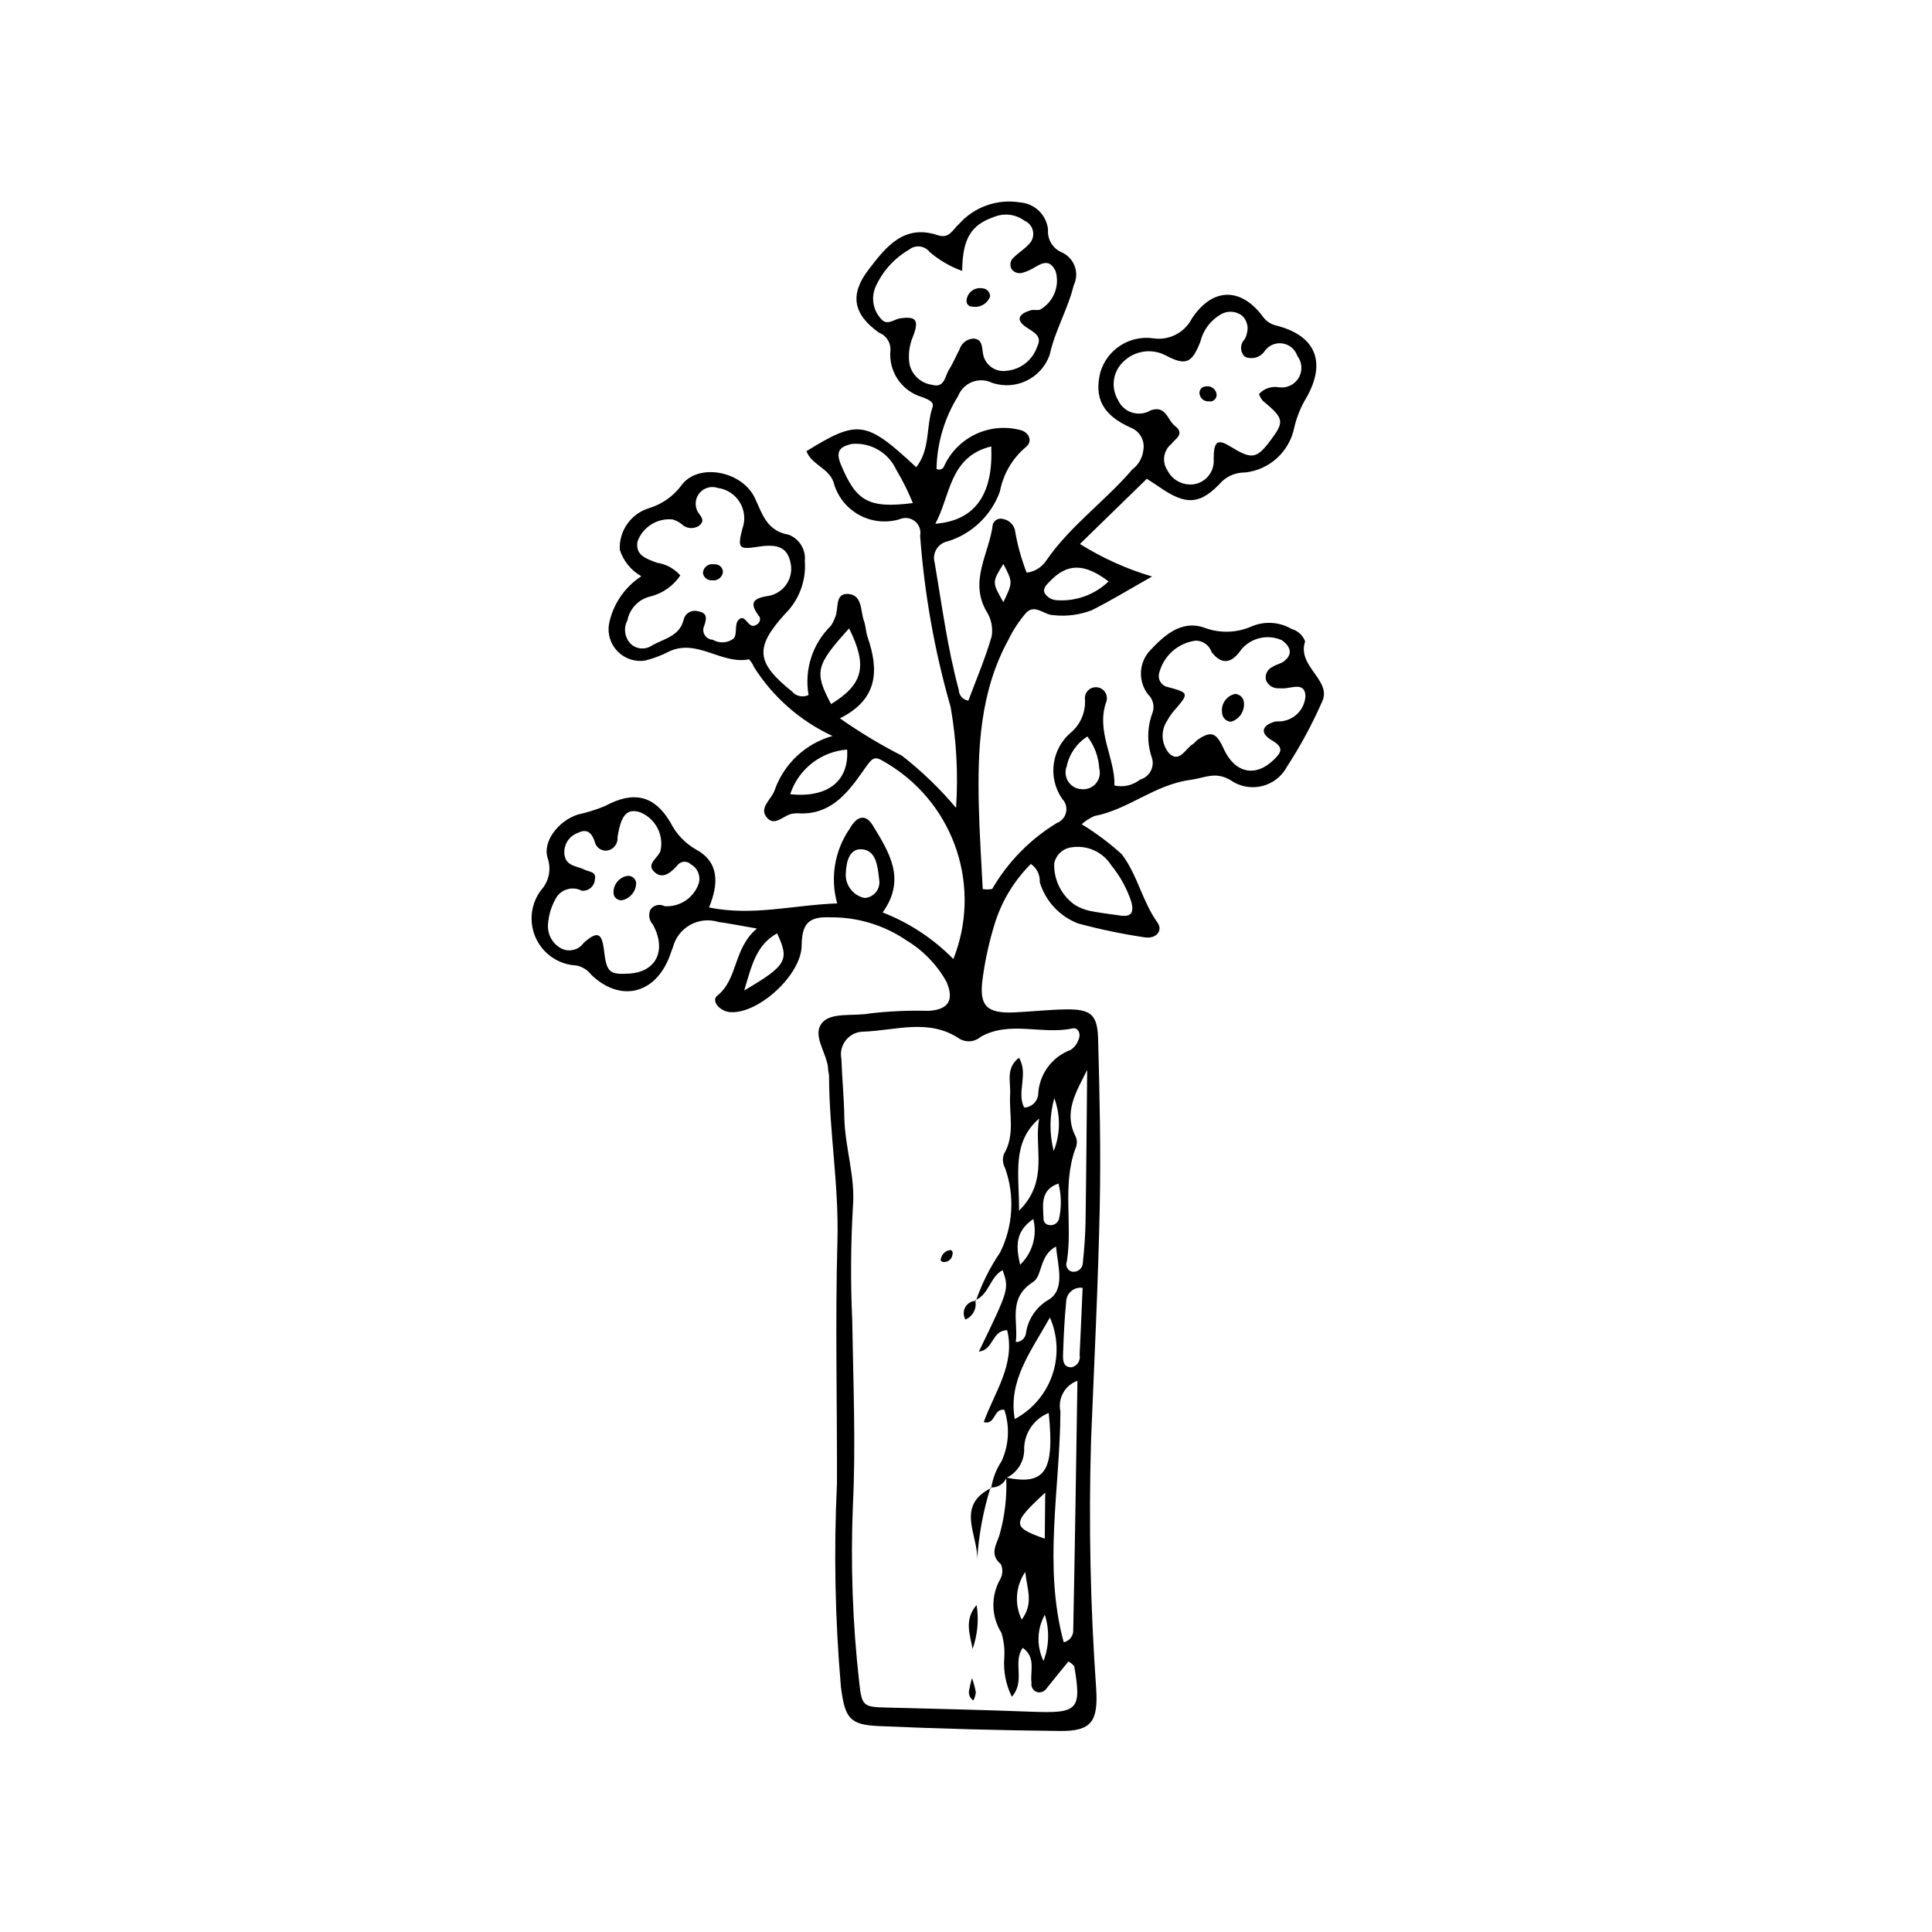 <?xml version="1.0" encoding="UTF-8"?>
<!-- Uploaded to: ICON Repo, www.iconrepo.com, Generator: ICON Repo Mixer Tools -->
<svg fill="#000000" width="800px" height="800px" version="1.1" viewBox="144 144 512 512" xmlns="http://www.w3.org/2000/svg">
 <g>
  <path d="m344.6 390.07c-4.695-0.809-7.453-1.367-10.238-1.746v-0.004c-2.5-0.77-5.207-0.48-7.488 0.801-2.277 1.285-3.93 3.449-4.566 5.988-0.344 0.785-0.582 1.617-0.891 2.418-3.832 9.949-13 12.152-20.676 4.848-0.98-1.301-2.402-2.191-4-2.512-4.598-0.223-8.699-2.961-10.668-7.121s-1.488-9.066 1.25-12.766c2.106-2.266 2.816-5.488 1.863-8.43-1.539-4.394 2.676-9.902 7.832-11.652 2.5-0.539 4.941-1.305 7.305-2.277 7.606-4.117 13.102-2.852 17.355 4.356v-0.004c1.5 3.004 3.856 5.492 6.769 7.156 6.168 3.328 6.047 9.051 3.457 15.367 11.645 2.363 22.414-0.676 33.957-1.078-1.895-6.777-0.672-14.047 3.336-19.832 1.84-3.32 4.191-3.977 6.074-0.887 4.305 7.078 9.008 14.281 2.637 23.113 7.055 2.738 13.445 6.949 18.746 12.352 3.637-9.148 3.965-19.277 0.926-28.641-3.039-9.363-9.25-17.371-17.566-22.641-4.504-2.785-4.289-2.84-7.551 1.812-4.168 5.945-8.75 11.438-17.121 10.832-0.281-0.02-0.57 0.066-0.855 0.066-2.496-0.008-4.887 3.566-7.082 1.27-2.598-2.723 1.164-5.023 1.914-7.535v0.004c2.484-6.961 8.188-12.285 15.305-14.285-8.535-3.961-15.75-10.289-20.789-18.234-0.309-0.777-0.766-1.48-1.348-2.078-7.254 1.441-13.648-5.512-21.078-2.121-2.023 1.055-4.164 1.871-6.379 2.434-2.684 0.441-5.414-0.445-7.328-2.379-1.91-1.934-2.766-4.676-2.297-7.352 1.047-5.176 4.129-9.715 8.555-12.594-2.715-1.543-4.75-4.043-5.711-7.016-0.246-5.051 2.992-9.617 7.844-11.059 3.402-1.051 6.383-3.164 8.504-6.027 4.363-6.035 16.102-3.867 19.488 3.438 2.043 4.402 3.176 8.648 9.012 9.68 2.777 1.117 4.484 3.93 4.191 6.91 0.402 5.207-1.496 10.328-5.203 14.008-8.145 8.945-7.738 12.953 1.816 20.605l0.004 0.004c1.074 1.27 2.879 1.648 4.375 0.918-1.172-6.703 1.031-13.555 5.894-18.316 0.488-0.707 0.875-1.48 1.145-2.297 1.031-2.152-0.172-6.242 3.269-6.168 4.027 0.086 3.391 4.488 4.391 7.215 0.484 1.324 0.465 2.832 0.926 4.168 3.016 8.699 2.926 16.484-7.32 21.582v-0.004c5.246 3.691 10.746 7.008 16.461 9.922 5.242 4.094 10.043 8.723 14.324 13.812 0.59-8.934 0.105-17.906-1.441-26.723-4.254-14.816-6.961-30.031-8.082-45.402 0.289-1.445-0.254-2.93-1.406-3.848s-2.723-1.113-4.066-0.508c-3.629 1.078-7.543 0.637-10.844-1.227-3.297-1.863-5.699-4.984-6.648-8.652-1.301-3.707-5.816-4.566-7.16-8.172 13.711-8.43 15.758-8.137 29.09 4.258 3.769-4.758 2.559-10.812 4.336-15.945 0.52-1.496-1.586-2.168-2.856-2.672v0.004c-5.453-1.625-8.949-6.93-8.297-12.582 0.008-1.992-1.223-3.781-3.086-4.488-6.836-4.871-7.785-10.086-2.734-16.672 4.543-5.926 9.301-12.164 18.383-9.125 3.059 1.023 3.949-1.562 5.555-2.941 4.07-4.59 10.211-6.762 16.262-5.75 3.867 0.305 6.969 3.328 7.367 7.188-0.23 2.606 1.262 5.059 3.676 6.059 1.59 0.723 2.82 2.055 3.41 3.699 0.59 1.641 0.488 3.453-0.281 5.019-1.539 6.34-4.961 11.941-6.375 18.445-2.203 6.219-8.992 9.512-15.238 7.398-1.652-0.812-3.57-0.895-5.285-0.227-1.715 0.668-3.074 2.023-3.746 3.738-3.606 5.797-5.582 12.461-5.715 19.289 0.371 0.219 0.824 0.254 1.227 0.094 0.398-0.16 0.703-0.496 0.824-0.91 1.691-3.633 4.586-6.566 8.191-8.309 3.606-1.742 7.703-2.188 11.598-1.258 2.75 0.496 3.879 3.191 1.621 4.785-3.465 3.004-5.816 7.09-6.664 11.598-2.277 6.309-7.375 11.188-13.773 13.191-1.266 0.234-2.367 1-3.035 2.098-0.668 1.098-0.836 2.43-0.461 3.66 1.918 11.25 3.379 22.586 6.375 33.629h-0.004c0.027 1.445 1.109 2.652 2.543 2.836 2.082-5.578 4.492-11.207 6.18-17.043 0.367-2.262-0.105-4.578-1.328-6.519-4.801-8.172 0.734-15.488 1.625-23.16v0.004c0.387-1.152 1.633-1.777 2.785-1.395 1.441 0.285 2.609 1.332 3.043 2.734 0.641 3.926 1.695 7.769 3.144 11.473 2.047-0.246 3.891-1.352 5.074-3.039 6.356-9.336 15.68-15.84 22.918-24.316 1.617-1.207 2.672-3.023 2.914-5.027 0.504-2.523-0.859-5.051-3.246-6.012-7.688-3.398-9.801-8.047-8.117-14.773 1.809-6 7.711-9.793 13.922-8.949 4.199 0.672 8.355-1.43 10.301-5.211 5.422-8.219 12.832-8.328 18.609-0.836v0.004c0.871 1.363 2.246 2.332 3.828 2.688 10.414 2.641 13.285 9.719 7.918 19.121h-0.004c-1.473 2.453-2.555 5.117-3.203 7.902-0.629 3.117-2.231 5.953-4.582 8.094-2.352 2.141-5.324 3.473-8.484 3.809-2.219-0.027-4.363 0.789-6.004 2.281-5.852 6.398-9.605 6.523-16.879 1.434-0.914-0.641-1.863-1.223-3.121-2.047l-17.727 17.277c5.953 3.723 12.383 6.621 19.117 8.617-5.996 3.387-10.895 6.391-16.02 8.957-3.223 1.23-6.695 1.672-10.121 1.285-2.465-0.031-4.91-3.035-7.215-0.645-1.867 2.156-3.445 4.547-4.691 7.113-7.582 13.82-8.227 28.918-7.863 44.152 0.176 7.356 0.68 14.699 1.031 21.969 0.828 0.141 1.68 0.133 2.508-0.027 4.172-7.18 10.078-13.199 17.18-17.504 1.215-0.473 2.117-1.52 2.398-2.793 0.281-1.273-0.094-2.606-0.996-3.547-3.984-5.695-2.859-13.504 2.57-17.844 2.32-2.144 3.582-5.195 3.453-8.352-0.152-0.867 0.094-1.758 0.676-2.422 0.578-0.664 1.43-1.031 2.309-1 0.883 0.035 1.699 0.465 2.231 1.172 0.527 0.703 0.707 1.613 0.488 2.465-2.945 8.004 2.285 14.984 2.098 22.41 2.379 0.535 4.871-0.039 6.773-1.559 1.246-0.34 2.289-1.195 2.871-2.348 0.586-1.152 0.652-2.496 0.191-3.703-1.27-3.852-1.164-8.023 0.297-11.809 0.535-1.672 0.059-3.504-1.223-4.707-2.566-3.312-2.516-7.961 0.125-11.215 3.758-4.062 8.457-8.727 14.84-6.457 3.988 1.484 8.391 1.383 12.305-0.289 3.473-1.543 7.477-1.32 10.758 0.602 1.656 0.457 2.996 1.68 3.594 3.289-2.269 6.668 7.32 10.359 4.445 16.098-2.606 5.918-5.688 11.617-9.215 17.039-1.371 2.625-3.809 4.531-6.691 5.227-2.879 0.695-5.918 0.113-8.336-1.598-4.074-2.394-6.836-0.547-10.605-0.055-9.441 1.238-16.449 7.871-25.434 9.578h-0.004c-1.234 0.539-2.375 1.273-3.375 2.172 3.781 2.316 7.34 4.981 10.629 7.957 4.176 5.516 5.426 12.488 9.457 18.109 1.57 2.191-0.449 4.418-3.441 3.898l0.004 0.004c-5.93-0.883-11.805-2.106-17.59-3.668-4.898-1.875-8.652-5.91-10.168-10.934 0.117-1.914-0.781-3.75-2.359-4.836-4.352 4.328-7.598 9.641-9.469 15.484-1.547 4.91-2.664 9.945-3.332 15.047-0.969 7.098 1.141 9.121 8.375 8.805 4.57-0.199 9.137-0.734 13.707-0.793 6.559-0.086 8.359 1.301 8.539 7.832 0.406 14.867 0.742 29.758 0.43 44.625-0.438 20.578-1.457 41.145-2.301 61.715v0.004c-0.648 22.004-0.191 44.023 1.367 65.977 0.508 8.543-1.25 11.164-9.645 11.074-16.004-0.172-32.008-0.605-48.004-1.301-7.797-0.348-8.93-2.199-9.996-10.27-1.566-17.945-1.918-35.977-1.059-53.969 0.059-21.453-0.473-42.918 0.125-64.352 0.41-14.656-2.18-29.059-2.223-43.633 0-0.566-0.211-1.129-0.227-1.695-0.133-4.445-4.824-9.492-1.211-12.852 2.543-2.363 8.137-1.316 12.312-2.09v-0.008c5.106-0.586 10.246-0.812 15.383-0.676 5.352-0.238 7-2.824 4.856-7.715h0.004c-2.531-4.523-6.199-8.309-10.641-10.98-5.941-4.043-12.984-6.168-20.172-6.082-5.879-0.262-7.484 1.789-7.57 7.566-0.113 7.648-11.418 18.113-18.961 17.551-2.812-0.211-5.047-3.047-3.406-4.352 5.609-4.473 4.137-12.398 10.523-17.812zm57.84 98.5 0.18 0.172c1.574-4.547 3.738-8.863 6.43-12.848 3.434-6.941 3.914-14.977 1.332-22.277-0.633-1.133-0.766-2.481-0.367-3.715 3.062-5.098 1.363-10.605 1.684-15.945 0.191-3.184-1.254-6.871 2.328-9.641 2.617 4.301-0.695 9.137 1.387 13.195v-0.004c1.891-0.051 3.461-1.465 3.707-3.336 0.184-5.352 3.574-10.059 8.59-11.93 0.973-0.621 1.707-1.559 2.078-2.656 0.75-1.566-0.027-3.375-1.547-3.047-8.043 1.734-16.59-2.121-24.316 2.211-1.539 1.355-3.762 1.594-5.551 0.598-8.207-5.617-17.137-2.191-25.758-1.945v-0.004c-1.762 0.074-3.406 0.918-4.492 2.312-1.086 1.391-1.504 3.191-1.145 4.918 0.18 5.148 0.688 10.285 0.773 15.434 0.137 8.012 2.977 15.758 2.273 23.824v0.004c-0.57 9.996-0.629 20.016-0.176 30.016 0.25 16.301 0.973 32.641 0.184 48.898-0.645 15.699-0.09 31.426 1.668 47.035 0.668 6.363 1.152 6.519 7.254 6.676 12.852 0.328 25.707 0.621 38.555 1.113 12.16 0.465 13.16-0.496 11.176-12.051-0.418-0.527-0.949-0.961-1.551-1.262-1.934 2.371-3.902 4.742-5.805 7.164h-0.004c-0.492 0.703-1.328 1.086-2.184 1-0.566-0.086-1.074-0.395-1.41-0.859-0.336-0.465-0.473-1.043-0.375-1.609-0.434-3.07 1.285-6.727-2.316-9.32-2.769 3.891 0.809 8.738-2.887 12.969-1.602-3.207-2.297-6.793-2.012-10.367 0.152-2.231-0.109-4.473-0.77-6.609-2.691-4.281-2.824-9.691-0.348-14.098 0.723-1.242 0.801-2.754 0.215-4.062-3.16-2.637-1.105-5.273-0.348-7.812 1.391-4.918 1.984-10.027 1.766-15.137 10.309 2.106 12.852-1.637 11.262-17.129h-0.004c-3.797 1.52-6.348 5.129-6.512 9.219 0.203 3.359-1.641 6.508-4.672 7.969-0.73 1.656-2.418 2.676-4.227 2.555l0.176 0.141c0.395-2.531 1.324-4.945 2.731-7.082 1.977-4.293 2.242-9.176 0.738-13.656-3.004-0.344-2.258 4.152-5.445 3.273 2.871-8.004 8.41-15.254 6.203-24.348-4.144 0.043-3.551 5.254-7.5 5.66 8.031-16.578 8.031-16.578 6.293-21.574-3.375 1.789-3.566 6.477-7.262 7.969zm-3.457-272.78c-3.164-1.133-6.094-2.84-8.641-5.035-0.629-0.797-1.547-1.312-2.559-1.43-1.008-0.117-2.023 0.172-2.82 0.805-3.984 2.297-7.137 5.809-8.988 10.023-1.117 2.715-0.629 5.824 1.266 8.066 1.734 2.387 3.516 0.406 5.324 0.148 4.18-0.598 5.051 0.395 3.43 4.703h-0.004c-1.023 2.348-1.359 4.938-0.961 7.465 0.664 2.875 3.035 5.039 5.957 5.441 3.344 0.961 3.398-2.258 4.496-3.984 1.066-1.676 1.82-3.555 2.769-5.312 0.484-1.699 2.008-2.891 3.773-2.953 2.356 0.191 2.16 2.223 2.461 3.848 0.188 1.438 0.941 2.742 2.094 3.625s2.609 1.27 4.047 1.074c3.805-0.285 7.066-2.836 8.254-6.465 1.426-2.758-0.918-3.742-2.922-5.094-3.148-2.125-1.609-3.672 1.199-4.488 0.797-0.23 1.781 0.109 2.531-0.184v-0.008c3.531-2.051 5.211-6.246 4.066-10.168-1.977-4.16-4.652-1.262-7.062-0.211-0.508 0.254-1.043 0.453-1.594 0.586-1.094 0.395-2.312 0.023-3.012-0.906-0.586-1.039-0.352-2.348 0.555-3.121 1.211-1.184 2.707-2.09 3.848-3.328 1.008-0.855 1.496-2.176 1.289-3.481-0.207-1.309-1.078-2.414-2.297-2.918-2.352-1.734-5.438-2.102-8.125-0.969-6.004 2.098-8.277 5.66-8.375 14.27zm78.652 32.648c1.309-1.457 3.273-2.141 5.203-1.816 2.113 0.344 4.223-0.641 5.316-2.481 1.094-1.844 0.949-4.164-0.363-5.856-0.594-1.754-2.125-3.019-3.957-3.277-1.836-0.258-3.656 0.543-4.707 2.066-1.16 1.672-3.34 2.289-5.203 1.473-0.637-0.59-1.004-1.41-1.023-2.277-0.02-0.867 0.312-1.703 0.918-2.324 0.297-0.488 0.504-1.027 0.613-1.586 0.504-1.684 0.016-3.504-1.262-4.703-1.637-1.258-3.871-1.395-5.648-0.344-2.738 1.586-4.703 4.231-5.434 7.309-2.254 5.664-3.836 6.387-9.258 3.519-3.66-1.875-8.109-1.211-11.066 1.648-2.836 2.621-3.461 6.867-1.496 10.191 0.703 1.598 2.059 2.816 3.719 3.344 1.664 0.527 3.477 0.316 4.969-0.586 4.062-1.426 4.406 2.594 6.414 4.137 2.762 2.121 0.035 3.449-0.965 4.789l0.004 0.004c-2.078 1.688-2.539 4.68-1.066 6.918 1.301 2.656 4.172 4.168 7.098 3.738 3.223-0.527 5.488-3.457 5.188-6.711 0.008-4.762 1.086-5.336 4.375-3.316 5.809 3.566 7.027 3.363 10.844-1.789 3.59-4.848 3.406-5.641-2.254-10.359-0.406-0.52-0.73-1.098-0.957-1.711zm-153.34 48.055c-1.836 2.742-4.613 4.715-7.809 5.547-3.16 0.684-5.609 3.191-6.215 6.371-1.121 2.086-0.719 4.66 0.977 6.309 1.566 1.387 3.879 1.512 5.586 0.301 3.117-1.746 7.227-2.422 8.32-6.707v0.004c0.168-0.852 0.691-1.59 1.438-2.027 0.746-0.441 1.645-0.539 2.469-0.273 2.445 0.387 2.223 1.996 1.562 3.809h0.004c-0.375 0.789-0.328 1.711 0.125 2.461 0.457 0.746 1.254 1.215 2.125 1.246 1.758 1.047 3.981 0.91 5.594-0.348 0.922-1.141 0.191-3.625 1.121-4.758 1.902-2.328 2.625 2.535 4.727 1.207 0.828-0.316 1.277-1.215 1.031-2.066-2.598-3.426-2.438-4.981 2.394-5.66 1.957-0.371 3.672-1.527 4.758-3.195 1.082-1.672 1.438-3.711 0.984-5.648-0.824-3.859-3.191-5.019-8.523-4.184-5.211 0.816-5.559 0.422-4.215-4.809l0.004 0.004c0.832-2.297 0.582-4.852-0.684-6.941-1.266-2.09-3.41-3.496-5.832-3.824-1.629-0.566-3.438-0.137-4.633 1.102-1.199 1.242-1.566 3.066-0.941 4.672 0.508 1.457 2.652 2.574 0.586 4.25-1.484 0.977-3.453 0.762-4.688-0.512-0.691-0.516-1.461-0.906-2.281-1.164-4.09-0.426-7.941 1.992-9.34 5.859-0.613 3.793 2.516 4.57 5.141 5.606 2.406 0.348 4.609 1.543 6.215 3.371zm-4.18 87.656c4.016 0.277 7.715-2.168 9.035-5.969 0.609-1.969-0.242-4.094-2.035-5.102-0.512-0.512-1.223-0.77-1.941-0.695-0.719 0.07-1.367 0.465-1.766 1.066-1.617 1.797-3.723 3.578-5.84 1.77-2.617-2.234 0.906-3.82 1.48-5.766 0.926-4.328-1.445-8.684-5.578-10.258-3.348-0.941-4.898 0.797-5.816 6.633v-0.004c0.141 1.445-0.672 2.816-2.012 3.383-0.809 0.324-1.719 0.277-2.492-0.125-0.773-0.406-1.328-1.129-1.523-1.98-0.734-2.231-1.934-3.633-4.383-2.414-2.555 0.852-4.09 3.453-3.609 6.102 0.555 2.84 3.379 2.691 5.312 3.699 1.145 0.598 3.141 0.453 2.711 2.484v0.004c-0.027 0.879-0.422 1.707-1.078 2.289-0.66 0.582-1.531 0.867-2.406 0.789-2.297-1.211-5.137-0.523-6.621 1.609-1.352 2.199-2.152 4.695-2.324 7.269-0.211 2.648 1.168 5.168 3.508 6.418 2.086 1.059 4.633 0.418 5.969-1.5 3.691-3.254 4.809-2.641 5.379 2.137 0.676 5.695 1.41 6.352 6.723 6.016 7.133-0.449 9.906-6.211 6.223-12.965-0.988-1.062-1.258-2.606-0.688-3.941 0.828-1.238 2.457-1.648 3.773-0.949zm140.82-70.379c-4.707 0.578-8.57 3.984-9.734 8.582-0.23 0.82-0.098 1.699 0.359 2.418 0.461 0.715 1.207 1.203 2.047 1.336 5.547 1.488 5.492 1.637 1.68 6.074v0.004c-0.762 0.84-1.418 1.773-1.953 2.777-1.844 2.727-1.594 6.359 0.609 8.805 2.703 2.418 4.211-1.379 6.184-2.574 0.48-0.289 0.797-0.836 1.266-1.152 3.574-2.414 4.938-1.941 6.875 2.344 2.93 6.496 8.422 7.734 13.32 2.938 1.82-1.781 2.887-3.148-0.488-5.106-3.238-1.875-2.734-3.883 0.535-4.914 0.797-0.25 1.734-0.023 2.547-0.242v-0.004c3.223-0.617 5.609-3.359 5.777-6.637-0.168-3.891-3.879-1.879-6.191-1.992-0.285-0.016-0.57-0.023-0.859-0.02v-0.004c-1.48 0.098-2.856-0.773-3.406-2.152-0.352-1.438 0.383-2.926 1.738-3.523 0.922-0.641 2.18-0.812 3.051-1.496 2.613-2.055 1.457-4.098-0.562-5.559v0.004c-3.715-1.68-8.094-0.703-10.738 2.398-2.535 3.746-5.172 4.242-7.879 0.777-0.602-1.809-2.273-3.043-4.176-3.082zm-31.402 196.15c-3.34 1.195-5.269 4.684-4.512 8.148-0.094 20.414-4.617 40.879 0.871 61.145l0.004 0.004c1.336-0.293 2.344-1.398 2.512-2.754 0.449-22.004 0.77-44.008 1.125-66.543zm10.879-123.36c3.219 0.582 4.188-0.441 3.394-3.578-1.168-3.543-2.984-6.836-5.348-9.723-2.219-3.461-6.25-5.312-10.324-4.734-2.367 0.227-4.301 1.98-4.762 4.316-0.137 4.352 1.934 8.484 5.504 10.98 1.219 0.742 2.555 1.277 3.953 1.574 2.496 0.523 5.051 0.789 7.582 1.164zm-8.305 40.988c-2.812 5.691-6.398 11.188-3.047 17.637l0.004-0.004c0.453 1.055 0.414 2.254-0.102 3.281-3.496 9.711-0.688 19.902-2.223 29.77-0.23 0.523-0.23 1.117 0 1.637 0.23 0.523 0.668 0.922 1.211 1.105 0.707 0.168 1.457 0.012 2.039-0.426 0.582-0.438 0.941-1.113 0.977-1.844 0.375-3.684 0.66-7.391 0.719-11.094 0.199-13.355 0.289-26.711 0.426-40.066zm-46.191-150.23c-1.242-3.062-2.719-6.027-4.418-8.859-2.094-4.562-6.852-7.297-11.848-6.805-2.711 0.668-4.383 1.645-2.844 5.363 4.023 9.73 7.231 11.816 19.109 10.301zm5.953 5.481c10.871-0.84 15.379-8.207 14.82-20.5-11.176 2.727-10.809 13.203-14.82 20.5zm30.371 210.36c-5.258 9.301-11.07 16.82-9.32 26.914h-0.004c4.66-2.488 8.207-6.641 9.934-11.633 1.727-4.988 1.512-10.445-0.609-15.281zm-53.223-182.63c-8.895 9.84-9.27 11.574-4.769 20.059 8.516-5.25 9.742-10.051 4.769-20.059zm44.18 189.12v0.004c1.336 0.023 2.484-0.945 2.68-2.266 0.488-3.586 2.539-6.769 5.602-8.695 4.977-2.637 2.922-8.812 2.371-14.34-4.473 2.312-3.555 7.769-6.055 9.371-6.824 4.367-3.871 10.371-4.598 15.93zm-59.789-145.17c10.02 1.031 15.625-3.527 15.09-11.836-3.406 0.258-6.656 1.523-9.344 3.629-2.684 2.106-4.684 4.965-5.746 8.207zm65.996 85.926c-7.375 6.414-5.293 14.688-5.348 24.441 8.109-8.027 3.828-16.809 5.348-24.441zm18.375-142.32c-6.402-4.871-10.965-4.848-15.527-0.055-0.941 0.992-2.258 2.094-1.141 3.547h0.004c0.711 0.867 1.742 1.402 2.859 1.48 5.102 0.383 10.121-1.426 13.809-4.973zm-60.797 78.988c-0.395-3.809-0.883-7.602-4.426-7.988-3.367-0.367-4.246 3.113-4.391 6.043v-0.004c-0.355 3.199 1.758 6.152 4.898 6.848 1.203-0.047 2.328-0.613 3.082-1.555 0.75-0.941 1.055-2.16 0.836-3.344zm53.922 108.22c-1.078-0.16-2.172 0.152-3.004 0.855-0.836 0.699-1.328 1.727-1.355 2.816-0.441 4.543-0.664 9.113-0.816 13.68-0.055 1.617-0.145 3.816 2.324 3.684h0.004c1.453-0.367 2.363-1.816 2.051-3.289 0.301-5.902 0.535-11.812 0.797-17.746zm1.27-146.11-0.004-0.004c-2.832 1.789-4.816 4.656-5.492 7.938-0.512 1.328-0.355 2.824 0.422 4.016 0.781 1.195 2.086 1.941 3.508 2.008 1.441 0.156 2.867-0.41 3.809-1.516 0.938-1.102 1.273-2.598 0.891-3.996-0.18-3.066-1.273-6.008-3.137-8.449zm-90.941 67.297c11.301-6.637 12.023-8.047 8.707-15.129-5.445 3.019-6.691 8.27-8.707 15.129zm79.754 133.09c-8.875 8.164-8.871 9.125-0.109 12.191zm3.523-81.93c-4.84 1.695-4.121 5.582-3.965 9.215v-0.004c-0.078 0.867 0.523 1.645 1.379 1.781 1.172 0.262 2.348-0.414 2.715-1.559 0.699-3.113 0.656-6.344-0.129-9.434zm-3.973 126.53v-0.004c1.504-3.918 1.625-8.23 0.344-12.23-2.094 3.777-2.223 8.34-0.344 12.23zm-10.641-280.59c2.547-5.281 2.512-5.289 0.008-10.129-3.004 4.836-3.035 4.844-0.008 10.129zm13.355 145.45c1.773-4.492 1.828-9.48 0.148-14.008-1.293 4.574-1.344 9.406-0.148 14.008zm-8.91 30.148c3.262-3.121 4.594-7.75 3.496-12.129-4.832 3.297-4.609 7.231-3.496 12.129zm0.422 94.039c3.223-4.379 1.43-7.867 0.938-12.652l0.004 0.004c-2.566 3.742-2.926 8.57-0.941 12.652z"/>
  <path d="m406.5 538.19c-1.965 6.289-3.16 12.793-3.559 19.371 0.48-6.555-5.941-14.43 3.738-19.23z"/>
  <path d="m401.74 580.99c-0.645-3.809-2.332-7.703 1.07-11.648 0.633 3.91 0.262 7.918-1.07 11.648z"/>
  <path d="m396.38 476.62c-0.188 1.121-1.199 1.91-2.328 1.82-0.754-0.043-0.918-0.547-0.59-1.234 0.332-1.047 1.25-1.797 2.34-1.922 0.613-0.012 0.812 0.695 0.578 1.336z"/>
  <path d="m401.96 594.64c-0.973-0.613-1.418-1.805-1.09-2.91 0.18-1.016 0.418-2.023 0.715-3.012 0.445 1.227 0.789 2.484 1.023 3.769-0.086 0.75-0.309 1.48-0.648 2.152z"/>
  <path d="m402.44 488.57c0.512 2.109-0.582 4.277-2.586 5.117-0.598-1.004-0.613-2.25-0.043-3.269 0.57-1.02 1.641-1.66 2.809-1.676z"/>
  <path d="m406.4 222.52c-0.691 1.953-2.699 3.113-4.734 2.727-0.43 0.023-0.844-0.141-1.137-0.453-0.293-0.312-0.434-0.738-0.383-1.164 0.074-0.992 0.566-1.91 1.352-2.523s1.793-0.871 2.777-0.707c1.164 0.02 2.106 0.957 2.125 2.121z"/>
  <path d="m466.4 248.41c0.082 0.555-0.109 1.113-0.512 1.5-0.406 0.387-0.969 0.559-1.52 0.453-1.109 0.094-2.129-0.625-2.41-1.703-0.176-0.52-0.094-1.09 0.223-1.535 0.316-0.449 0.832-0.715 1.379-0.715 0.641-0.121 1.309 0.023 1.844 0.398 0.535 0.379 0.895 0.957 0.996 1.602z"/>
  <path d="m332.68 297.78c-1.188 0.098-2.238-0.754-2.394-1.938 0.031-0.715 0.371-1.383 0.938-1.824 0.566-0.441 1.297-0.609 2-0.465 0.57-0.074 1.145 0.09 1.594 0.453 0.445 0.363 0.727 0.891 0.773 1.465-0.043 0.707-0.383 1.367-0.938 1.805-0.559 0.441-1.273 0.625-1.973 0.504z"/>
  <path d="m308.99 382.54c-0.625 0.125-1.273-0.051-1.746-0.48-0.473-0.426-0.719-1.055-0.656-1.688 0.035-2.066 1.508-3.828 3.531-4.227 0.566-0.109 1.152 0.02 1.621 0.355 0.469 0.336 0.777 0.852 0.852 1.422 0.004 2.188-1.48 4.09-3.602 4.617z"/>
  <path d="m470.23 335.27c-1.215-0.047-2.211-0.98-2.34-2.188-0.453-2.363 1.055-4.66 3.402-5.184 1.207 0.035 2.203 0.949 2.344 2.148 0.309 2.34-1.137 4.559-3.406 5.223z"/>
 </g>
</svg>